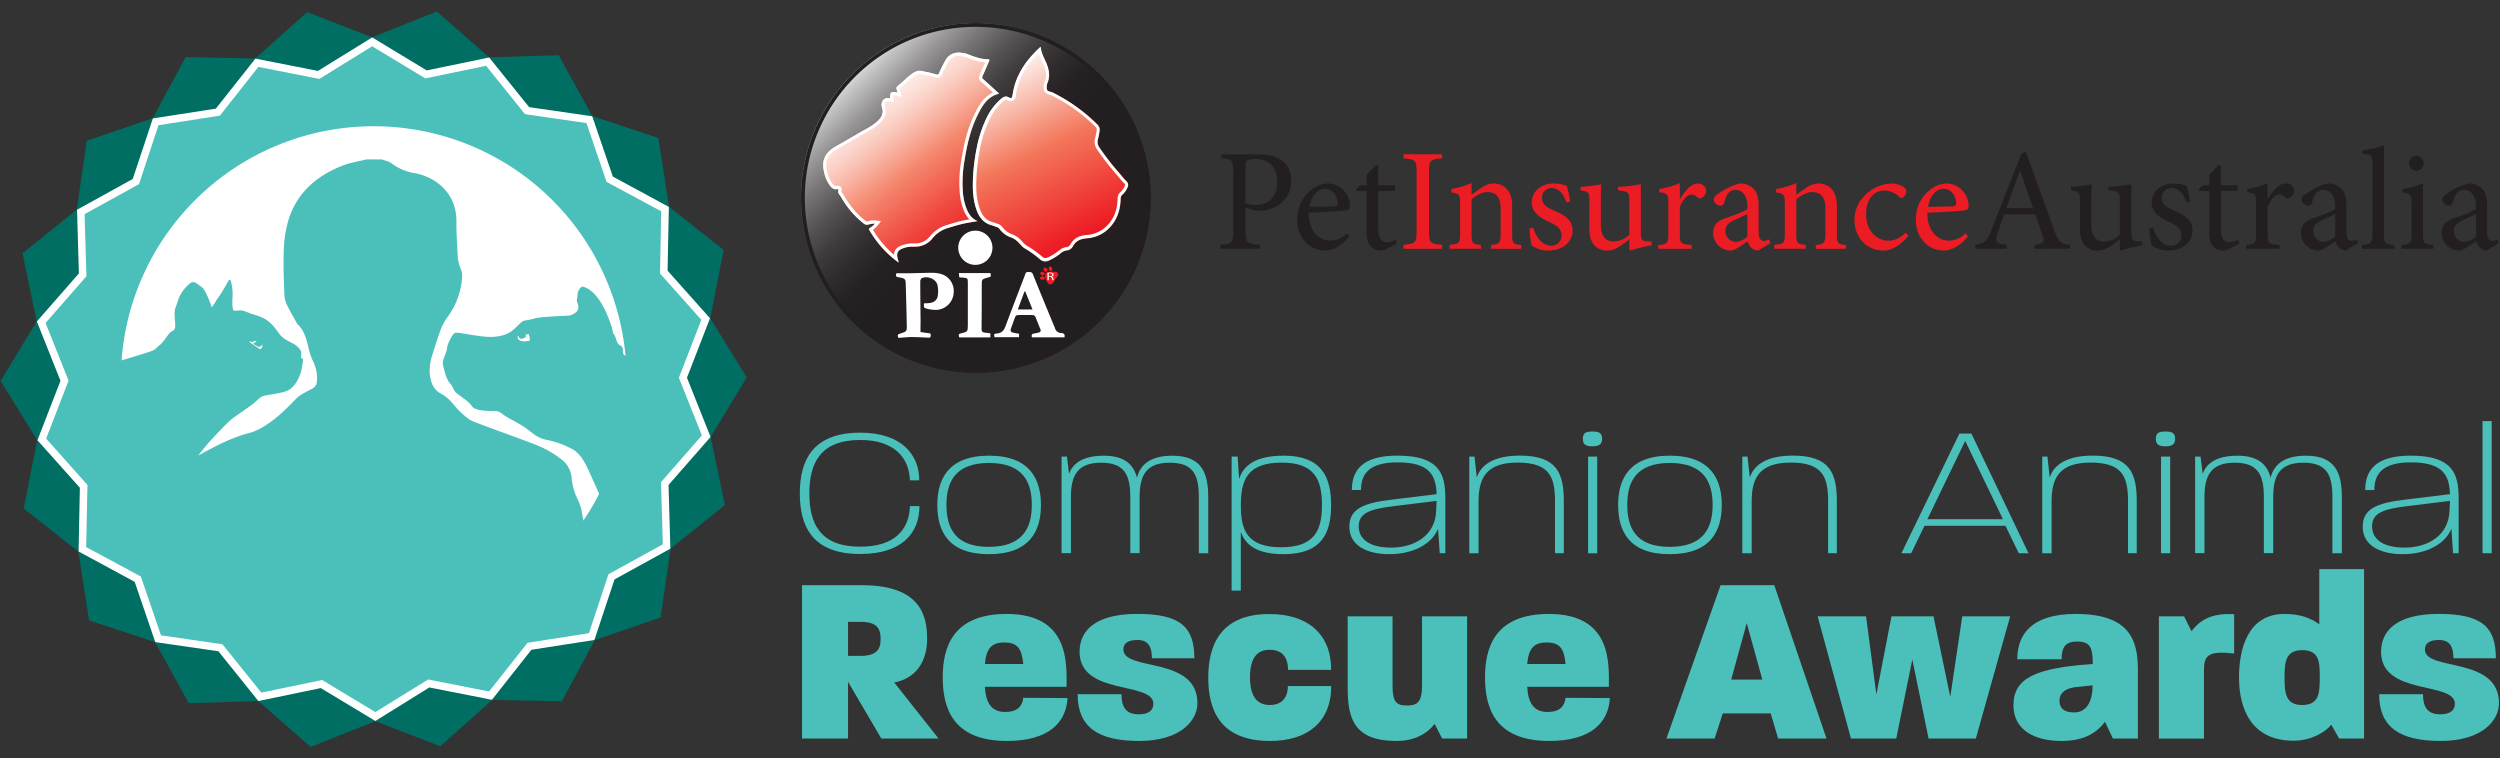 <?xml version="1.0" encoding="UTF-8"?> <svg xmlns="http://www.w3.org/2000/svg" xmlns:xlink="http://www.w3.org/1999/xlink" id="Layer_1" data-name="Layer 1" viewBox="0 0 1368 415"><rect x="0" y="0" width="1368" height="415" fill="#333333" stroke="none"/><defs><style>.cls-1{fill:#fff;}.cls-2{fill:#006e62;}.cls-3{fill:#4bc0ba;}.cls-4{fill:#231f20;}.cls-5{fill:#ec1c24;}.cls-6{fill:url(#New_Gradient_Swatch_copy);}.cls-7{fill:url(#New_Gradient_Swatch_copy-2);}.cls-8{fill:url(#linear-gradient);}.cls-9{fill:#ed1c24;}</style><linearGradient id="New_Gradient_Swatch_copy" x1="479.9" y1="40.43" x2="539.07" y2="128.95" gradientUnits="userSpaceOnUse"><stop offset="0" stop-color="#fef6f2"></stop><stop offset="0.5" stop-color="#f3775a"></stop><stop offset="1" stop-color="#ed1c24"></stop></linearGradient><linearGradient id="New_Gradient_Swatch_copy-2" x1="541.58" y1="37.49" x2="587.3" y2="131.01" xlink:href="#New_Gradient_Swatch_copy"></linearGradient><linearGradient id="linear-gradient" x1="461.92" y1="33.16" x2="538.28" y2="112.79" gradientUnits="userSpaceOnUse"><stop offset="0" stop-color="#fff"></stop><stop offset="0.02" stop-color="#fff" stop-opacity="0.97"></stop><stop offset="0.13" stop-color="#fff" stop-opacity="0.74"></stop><stop offset="0.25" stop-color="#fff" stop-opacity="0.54"></stop><stop offset="0.37" stop-color="#fff" stop-opacity="0.38"></stop><stop offset="0.49" stop-color="#fff" stop-opacity="0.24"></stop><stop offset="0.62" stop-color="#fff" stop-opacity="0.13"></stop><stop offset="0.74" stop-color="#fff" stop-opacity="0.06"></stop><stop offset="0.87" stop-color="#fff" stop-opacity="0.01"></stop><stop offset="1" stop-color="#fff" stop-opacity="0"></stop></linearGradient></defs><circle class="cls-1" cx="204.66" cy="207.5" r="146.38" transform="translate(-34.3 374.35) rotate(-80.32)"></circle><path class="cls-2" d="M408.64,206.52l-20-32.41L396,136.76l-29.88-23.6-5.86-37.63-36.16-12L305.72,30.22l-38.07,1.13L239,6.3,203.6,20.38,168.09,6.64,139.66,32l-38.07-.77L83.52,64.74,47.49,77,42,114.72,12.33,138.61l7.73,37.28L.36,208.48l20,32.4L13,278.24l29.88,23.6,5.86,37.63L84.9,351.42l18.39,33.35,38.07-1.13L170,408.7l35.37-14.08,35.52,13.74L269.35,383l38.07.76,18.05-33.53,36-12.3,5.5-37.68,29.66-23.89-7.73-37.29Zm-203.4,154A153,153,0,1,1,357.53,206.76,153,153,0,0,1,205.24,360.52Z"></path><path class="cls-3" d="M386.45,238.69l-12.74-32,12.43-32.11-22.91-25.71.7-34.43L333.61,98.12,322.49,65.53l-34.08-5-21.6-26.82-33.72,7L203.63,22.91,174.33,41l-33.79-6.66-21.35,27-34,5.3L74.35,99.35,44.19,116l1,34.42L22.55,176.31l12.74,32L22.85,240.42l22.91,25.71-.69,34.43,30.32,16.32,11.14,32.59,34.07,5,21.6,26.82,33.71-7,29.47,17.81L234.68,374l33.79,6.66,21.34-27,34-5.3,10.82-32.69L364.81,299l-1-34.42Zm-45.54-45.88c-.19-1.92.12-3-1.74-3.9s-2-4.46-3.3-6.15.52.84-1.92-6.09-7.17-17.51-14.72-19.74c-1.53-.46-3.1,2.28-3.19,4.21s-.7,3.54-.18,4.38,1.27,3.6-.47,5.17a9.38,9.38,0,0,1-3.93,2s-16.15.68-18.37,1.4a42.87,42.87,0,0,1-6.33,1.37c-1.38.21-4.55,4.17-6.8,5.72s-6.73,4.08-16.5,2.84-13.28-2.48-14.68-1.72-4.08,6.11-4.17,8.29-2.75,6.71-2.29,8.64,1.58,8,3.92,10.54,1.21,3.73,4.65,6.21,5.83,4.07,7.38,6.32,7,2.49,9.72,2.6,4.12-.64,7,1.67,7.46,4.14,11.71,7,6.84,6,12.26,7.08a51.75,51.75,0,0,1,14,5c3.2,1.78,5.82,4.35,9.56,12.7,2,4.43,3.75,8.3,5.3,11.92a135.16,135.16,0,0,1-8.63,14.64c-.32-1.86-.62-3.72-.94-5.57a29.83,29.83,0,0,0-2.39-6.62,32.31,32.31,0,0,1-3-10.73A14.33,14.33,0,0,0,307,251.18a58,58,0,0,0-12.11-7.11c-11.89-4.73-24.05-8.79-36-13.49-2.76-1.09-5.1-3.48-7.37-5.55-2-1.87-3.59-4.25-5.57-6.18a21.74,21.74,0,0,0-4.82-3.53,10.78,10.78,0,0,1-5.18-6.73c-1.6-5.27-.71-10.42.95-15.5,1.47-4.47,2.81-9,4.48-13.36a30.2,30.2,0,0,1,3.55-6.31,41,41,0,0,0,8-23c0-1.72-1-3.46-1.5-5.21a19.47,19.47,0,0,1-.89-4c-.34-6.65-.84-13.31-.78-20,.13-16.11-12-24.46-22.71-26.44a28.75,28.75,0,0,1-12.87-5.44c-1.43-1.12-3.52-1.43-5.3-2.11h-8.34c-4.34,1.1-8.85,1.75-13,3.37-14.13,5.52-25,14.71-29.63,29.62a62.86,62.86,0,0,0-2.61,16.14c-.33,8.5,0,17,.34,25.56a15.29,15.29,0,0,0,1.77,5.66c1.42,3,3.12,5.83,4.71,8.73a4.18,4.18,0,0,0,.67,1.05c3.81,3.66,5,8.48,6.11,13.39a35.3,35.3,0,0,0,2.61,7.39,20.47,20.47,0,0,1,1.89,10.71,4.68,4.68,0,0,1-2.88,4c-3,1.64-6.39,3.12-8.69,5.54-7.21,7.59-16.33,16.22-26.07,18.74-9.26,2.4-17.75,6.91-27.41,12.23,2-2.52,4.16-5.16,5.48-6.7,2.11-2.44,10.22-11.09,12.64-13.05s8.61-6,12-8.65,3.72-4.07,7.3-4.65,8.94-1.42,11.21-2.4,3.73-2.46,5.51-5.23a23.35,23.35,0,0,0,2.9-8.62c.33-2.12.81-3.42,0-3.91l-.81-.48a6.08,6.08,0,0,0,.15-3.37c-.8-2-3.14-3.65-4.35-4.29s-3.83-2-4.75-2.6a15.78,15.78,0,0,1-3.41-3.6,39.65,39.65,0,0,0-3.84-4.66,18.89,18.89,0,0,0-5.17-3.53,46.12,46.12,0,0,0-5-1.68c-2.42-.77-4.76-2.11-6.66-2.1s-2.77.43-3.62.08-.87-5.24-.73-6.86a26.13,26.13,0,0,0-.3-6.59c-.43-1.91-.45-4-1.68-3.13,0,0-3.4,5.87-4,6.85s-2.76,3.91-3.24,4.89a31.29,31.29,0,0,1-2.11,3.09s-3.12-9.42-5.4-11-3.91-3.4-5.7-2.59-6.16,5.55-7.29,9.62-2.1,4.4-1.92,8.3.63,6.18,0,7.48-1.76,1.14-2.9,2.45S89,187.72,87.18,189s-1.13,2-5.35,3.49c-2.33.78-9.42,2.94-15.32,4.71.33-4.35.85-8.72,1.6-13.1a138.38,138.38,0,0,1,274.17,10.44C341.52,194.38,341,194,340.91,192.81Zm-53.24-9.51c-.06-.31.09-.34.4-.37,0,0,.56.41.72,0s.17-.37.46,0a6.55,6.55,0,0,1,.65,2.67c.14,1.31-.6.82-2.19,1.13a5.29,5.29,0,0,1-3.71-.73,2.5,2.5,0,0,1-.76-2c.2-.23.5-.15.63.39s.5.86,1.38,1a3.84,3.84,0,0,0,2.56-1.19C288.05,183.81,287.73,183.61,287.67,183.3Zm-147,6.14c1.07.63,1.56.28,2.34-.29a1.28,1.28,0,0,0,.48-1c0-.34,0-.26,0,0a.41.41,0,0,0,0,.1c.14.92-.13,2.4-.84,2.69s-1-.35-1.77-.77-4.33-3-4.33-3,.28-.85.57-.29,1.21.14,1.21.14a4.33,4.33,0,0,1,1.72-.43c.65.07.11.5-1,1.06S139.66,188.81,140.72,189.44Z"></path><path class="cls-1" d="M205.39,394.52l-29.85-18-34.16,7.08L119.5,356.37l-34.52-5-11.29-33L43,301.78l.7-34.88-23.21-26,12.6-32.54L20.16,175.9l23-26.27-1-34.87L72.64,97.93l11-33.12,34.47-5.37,21.64-27.37,34.22,6.74,29.69-18.33,29.85,18.05,34.16-7.07,21.88,27.17,34.52,5,11.28,33L366,113.22l-.7,34.88,23.21,26.05-12.6,32.53,12.91,32.42-23,26.26,1,34.87-30.56,16.84-11,33.12-34.47,5.36-21.62,27.38-34.24-6.75Zm-29.1-22.43,29.08,17.58,28.91-17.86,33.35,6.57,21.06-26.66,33.58-5.23,10.67-32.26,29.76-16.4-1-34,22.37-25.58L371.49,206.7,383.76,175l-22.61-25.37.68-34-29.91-16.1-11-32.17-33.63-4.9L266,36l-33.27,6.89L203.64,25.33,174.73,43.19l-33.35-6.58L120.31,63.28,86.73,68.51,76.06,100.77l-29.77,16.4,1,34L24.94,176.72l12.57,31.57L25.24,240l22.61,25.37-.69,34,29.92,16.1,11,32.17,33.63,4.91L143,379Z"></path><path class="cls-3" d="M470.73,303.14c-26.25,0-33.07-15.14-33.07-33.14s6.93-33.24,33.07-33.24c22.85,0,32.28,12.27,32.28,26.08H497.9c-.34-11.86-8.07-22.09-27.17-22.09-22.05,0-27.84,12.89-27.84,29.25s5.68,29.15,27.84,29.15c19.21,0,26.83-9.72,27.17-22.19h5.22C503.12,291.48,493.8,303.14,470.73,303.14Z"></path><path class="cls-3" d="M541.08,303.24c-22.73,0-28.18-13.19-28.18-27,0-13.6,5.68-26.9,28.3-26.9s28.41,13.3,28.41,26.9C569.61,290.25,563.81,303.24,541.08,303.24Zm.12-49.91c-18.87,0-23.3,10.84-23.3,22.91,0,12.28,4.43,23,23.18,23s23.53-10.54,23.53-23C564.61,264.17,560.06,253.33,541.2,253.33Z"></path><path class="cls-3" d="M656,302.73V272c0-11.86-2.85-18.81-15.92-18.81-12.84,0-16.48,6.85-16.48,18.81v30.69h-5.11V272c0-11.86-3-18.81-15.91-18.81S586,260.08,586,272v30.69h-5.11V249.85h2.95l1.14,9.51c2-5.93,7.84-10,19-10s16.25,4.6,18.18,12.07c1.71-7.16,7.39-12.07,19.33-12.07,16.14,0,19.66,9.41,19.66,22.81v30.58Z"></path><path class="cls-3" d="M673.94,323.19V249.85h3.3l.79,12.27c2.39-7.46,9.09-12.78,24.44-12.78,20.91,0,25.91,11.86,25.91,27.1,0,15-4.89,26.8-26,26.8-14.66,0-20.91-5.11-23.41-12.17v32.12Zm27.16-23.73c18.3,0,22.28-9.41,22.28-23,0-14-4-23.32-22-23.32-18.64,0-22.39,9.21-22.39,23.32C678.94,289.74,682.12,299.46,701.1,299.46Z"></path><path class="cls-3" d="M787.82,302.73l-.91-13.4c-3.64,8.8-14.21,13.91-26.71,13.91-12.05,0-21.83-4.6-21.83-15,0-9.52,7.17-13,23.31-14.84l24.43-3C785.77,260,782.25,253,764.74,253c-15.57,0-20,6.34-20,15.14h-5c0-10.64,5.57-18.82,24.89-18.82,22.62,0,26.26,9.51,26.26,23.22v30.17ZM762.36,277c-14,1.63-18.87,4.39-18.87,11,0,7.88,7.28,11.66,17.73,11.66,12.84,0,24.32-6.65,24.66-20.45l.23-5.12Z"></path><path class="cls-3" d="M850.89,302.73V274.19c0-13.29-3.07-21.07-20.45-21.07-16.71,0-21.37,8-21.37,21.07v28.54H804V249.85h2.84l1.26,11.46c2.27-7.16,9.66-12,23.52-12,20.57,0,24.1,9.82,24.1,25.16v28.23Z"></path><path class="cls-3" d="M871.35,244.23c-3.41,0-5.23-.93-5.23-4.1,0-3.37,1.82-4,5.23-4s5.34.62,5.34,4C876.69,243.3,874.64,244.23,871.35,244.23ZM869,302.73V249.85h5v52.88Z"></path><path class="cls-3" d="M913.63,303.24c-22.73,0-28.19-13.19-28.19-27,0-13.6,5.68-26.9,28.3-26.9s28.41,13.3,28.41,26.9C942.15,290.25,936.36,303.24,913.63,303.24Zm.11-49.91c-18.87,0-23.3,10.84-23.3,22.91,0,12.28,4.43,23,23.19,23s23.52-10.54,23.52-23C937.15,264.17,932.61,253.33,913.74,253.33Z"></path><path class="cls-3" d="M1000.34,302.73V274.19c0-13.29-3.07-21.07-20.45-21.07-16.71,0-21.37,8-21.37,21.07v28.54H953.4V249.85h2.84l1.26,11.46c2.27-7.16,9.66-12,23.52-12,20.57,0,24.1,9.82,24.1,25.16v28.23Z"></path><path class="cls-3" d="M1104.67,302.73l-7.27-15h-44.33l-7.27,15h-5.34l31.71-65.46h6.59L1110,302.73Zm-29.32-61.47-20.68,42.85H1096Z"></path><path class="cls-3" d="M1164.45,302.73V274.19c0-13.29-3.06-21.07-20.45-21.07-16.71,0-21.37,8-21.37,21.07v28.54h-5.11V249.85h2.84l1.24,11.46c2.28-7.16,9.67-12,23.53-12,20.58,0,24.1,9.82,24.1,25.16v28.23Z"></path><path class="cls-3" d="M1184.91,244.23c-3.41,0-5.23-.93-5.23-4.1,0-3.37,1.82-4,5.23-4s5.34.62,5.34,4C1190.25,243.3,1188.2,244.23,1184.91,244.23Zm-2.39,58.5V249.85h5v52.88Z"></path><path class="cls-3" d="M1276.29,302.73V272c0-11.86-2.84-18.81-15.91-18.81-12.85,0-16.48,6.85-16.48,18.81v30.69h-5.12V272c0-11.86-3-18.81-15.91-18.81s-16.59,6.85-16.59,18.81v30.69h-5.12V249.85h3l1.13,9.51c2-5.93,7.85-10,19-10s16.26,4.6,18.19,12.07c1.7-7.16,7.38-12.07,19.32-12.07,16.14,0,19.66,9.41,19.66,22.81v30.58Z"></path><path class="cls-3" d="M1342.32,302.73l-.91-13.4c-3.64,8.8-14.21,13.91-26.71,13.91-12,0-21.82-4.6-21.82-15,0-9.52,7.16-13,23.3-14.84l24.43-3c-.34-10.43-3.86-17.39-21.37-17.39-15.57,0-20,6.34-20,15.14h-5c0-10.64,5.57-18.82,24.89-18.82,22.62,0,26.25,9.51,26.25,23.22v30.17ZM1316.86,277c-14,1.63-18.87,4.39-18.87,11,0,7.88,7.27,11.66,17.73,11.66,12.84,0,24.32-6.65,24.66-20.45l.23-5.12Z"></path><path class="cls-3" d="M1358.45,302.73V230.42h5v72.31Z"></path><path class="cls-3" d="M482.27,404.14l-18.22-31.07v31.07H438.87V320.22h32.78c32.79,0,35.67,17.44,35.67,29.5,0,11.28-5.38,21.38-18,23.74l24.26,30.68Zm-11.54-63.86h-6.68V358.9h6.68c9,0,11.15-3.54,11.15-9.18C481.88,343.56,479.65,340.28,470.73,340.28Z"></path><path class="cls-3" d="M551,405.45c-30,0-35.14-18.48-35.14-34.88s5.5-34.62,35-34.62c34.62,0,32.78,27.41,32.78,39.87H538.93c.52,9.31,3.93,13.77,11.14,13.77,6.69,0,9.44-3.28,9.84-7.74l24.26.13C583.38,395.36,573.94,405.45,551,405.45Zm-1.44-53.89c-6.56,0-9.84,2.75-10.62,11.8h21C559.12,354.71,556.63,351.56,549.55,351.56Z"></path><path class="cls-3" d="M623.38,405.45c-22.43,0-33.7-7.47-33.7-25.57h24c0,7.09,2.5,11,9.44,11,5.12,0,8-2,8-5.77,0-12.46-40.38-4.19-40.38-28.45,0-11,7.86-20.73,31.6-20.73,23.47,0,31.21,7.09,31.21,24.26H630.33c0-6.55-2.23-10-7.87-10s-7.74,2.1-7.74,5.25c0,12.06,40.52,3.4,40.52,29.37C655.24,394.18,646.06,405.45,623.38,405.45Z"></path><path class="cls-3" d="M695,405.45c-28.33,0-33.84-18.22-33.84-34.61S666.78,336,694.58,336c20.72,0,33.83,10.63,33.83,30.56h-23.6c0-9.05-5.38-11-10-11C688,355.5,684,360,684,370.57s3.93,15.22,10.88,15.22c4.72,0,9.84-2.36,9.84-10.36h23.73C728.41,395.36,715.17,405.45,695,405.45Z"></path><path class="cls-3" d="M789.13,404.14l-4.07-8c-4.32,5.51-11.27,9.31-20.85,9.31-23.73,0-26.75-12.71-26.75-29.24V337.27H762v37.89c0,8.92,2,10.89,7.87,10.89s8.26-2,8.26-10.89V337.27h24.66v66.87Z"></path><path class="cls-3" d="M847.75,405.45c-30,0-35.15-18.48-35.15-34.88s5.51-34.62,35-34.62c34.61,0,32.78,27.41,32.78,39.87H835.68c.53,9.31,3.94,13.77,11.15,13.77,6.69,0,9.44-3.28,9.83-7.74l24.26.13C880.14,395.36,870.69,405.45,847.75,405.45Zm-1.45-53.89c-6.55,0-9.83,2.75-10.62,11.8h21C855.88,354.71,853.39,351.56,846.3,351.56Z"></path><path class="cls-3" d="M973,404.14l-4.07-13.76H942.69l-4.46,13.76H911.87l29.64-83.92h29.37l28.59,83.92Zm-17.18-63.2-8.52,30.95h17.05Z"></path><path class="cls-3" d="M1081.17,404.14h-25.84l-8.91-43.27-8.79,43.27h-24.78l-18.23-66.87h26.49l5.64,42.75,8.26-42.75h23l9.18,44.06,6.55-44.06h26.23Z"></path><path class="cls-3" d="M1156.18,404.14l-4.33-9.18c-5.37,7.09-12.85,10.49-23.86,10.49-14.56,0-26.23-5.89-26.23-19.53,0-14.95,12.2-20.46,43.41-22.56,0-9.31-1.58-12.32-8.66-12.32-6.56,0-8.39,3.41-8.39,9.7h-24.26c0-12.59,6.69-24.79,32-24.79,29.37,0,34,14.17,34,30.56v37.63Zm-21.11-28.06c-6.17.92-8.13,4.2-8.13,7.21,0,4.2,2.36,6.56,8.13,6.56s10-4.72,10-14.82Z"></path><path class="cls-3" d="M1206,367.17v37h-24.65V337.27h13.77l4.06,8.13c4.2-5.51,10.23-10.1,23.35-9.31v21.5C1208,356,1206,358.64,1206,367.17Z"></path><path class="cls-3" d="M1280,404.14l-4.33-7.6c-2.88,3.8-10.75,8.78-20.58,8.78-23.61,0-29.9-18.09-29.9-34.62,0-15.73,4.85-34.75,24.91-34.75,8.53,0,14.3,2.24,19,5.64V311.44h24.52v92.7Zm-20.19-48.38c-9.18,0-9.71,6.55-9.71,14.94s.53,15.09,9.58,15.09c9.31,0,9.7-6.43,9.7-15.09C1269.35,362.58,1269.35,355.76,1259.78,355.76Z"></path><path class="cls-3" d="M1335.57,405.45c-22.42,0-33.7-7.47-33.7-25.57h24c0,7.09,2.49,11,9.44,11,5.11,0,8-2,8-5.77,0-12.46-40.39-4.19-40.39-28.45,0-11,7.87-20.73,31.6-20.73,23.48,0,31.21,7.09,31.21,24.26h-23.21c0-6.55-2.23-10-7.86-10s-7.74,2.1-7.74,5.25c0,12.06,40.52,3.4,40.52,29.37C1367.44,394.18,1358.26,405.45,1335.57,405.45Z"></path><path class="cls-4" d="M688,84.42c5.65,0,10.19,1,13.37,3.34s5.17,6,5.17,11.22c0,10.26-7.8,15.28-15.51,16.31a26.76,26.76,0,0,1-3.59,0l-5.89-1.51v12.49c0,6.77.72,7.16,7.88,7.64v2.23H667.83v-2.23c6.37-.48,7-1.11,7-7.72V94.36c0-7-.63-7.32-6.52-7.71V84.42Zm-6.45,26.73a17.21,17.21,0,0,0,5.81,1c5.18,0,11.54-2.79,11.54-12.89,0-8.6-5.49-12.26-12-12.26-2.23,0-3.9.4-4.46,1s-.88,1.51-.88,3.74Z"></path><path class="cls-4" d="M738.33,129.38c-5,6.28-10.5,7.71-13,7.71-9.79,0-15.52-8-15.52-16.94a20.46,20.46,0,0,1,5.26-13.93c3.26-3.66,7.56-5.81,11.69-5.81,6.61,0,11.94,5.89,11.94,12.1,0,1.59-.4,2.22-1.83,2.54s-11.3,1-20.77,1.36c.08,10.82,6.28,15.27,11.86,15.27a13,13,0,0,0,9.07-4Zm-21.8-16.24c4.45,0,8.83-.08,13.45-.24,1.43,0,1.91-.47,1.91-1.59.07-4.13-2.63-8-7-8C721.22,103.36,717.72,106.7,716.53,113.14Z"></path><path class="cls-4" d="M759,136.06a8,8,0,0,1-3.34,1c-5,0-7.8-3.18-7.8-9.47V104.47h-5.49l-.32-.8,2.15-2.3h3.66V95.56l5.17-5.25,1.12.15v10.91h9a2.26,2.26,0,0,1-.48,3.1h-8.51v20.45c0,6.44,2.62,7.64,4.61,7.64a11.44,11.44,0,0,0,4.93-1.35l.72,2.06Z"></path><path class="cls-5" d="M768,136.14v-2.23c6.53-.48,7.16-.95,7.16-7.72V94.36c0-6.76-.63-7.24-7.16-7.71V84.42H789.1v2.23c-6.53.47-7.16.95-7.16,7.71v31.83c0,6.85.63,7.24,7.16,7.72v2.23Z"></path><path class="cls-5" d="M815.91,136.14v-2.07c4.7-.48,5.26-1.11,5.26-6.6V114.18c0-5.49-1.91-9.07-7.24-9.07-3.19,0-6.29,2-8.68,4v18.7c0,5.41.48,5.73,5.17,6.21v2.07H793.16v-2.07c5.41-.56,5.81-1,5.81-6.21V111.39c0-5.09-.48-5.33-4.78-6.12v-1.84a47.59,47.59,0,0,0,11.06-3.26v6.37c1.59-1.2,3.34-2.39,5.33-3.74a12.24,12.24,0,0,1,6.61-2.39c6.28,0,10.26,4.38,10.26,12.1v15.35c0,5.41.4,5.73,5,6.21v2.07Z"></path><path class="cls-5" d="M857.14,110.76c-1.52-4.7-4.3-7.88-8.2-7.88a5.19,5.19,0,0,0-5.17,5.49c0,3.58,3.18,5.41,6.76,6.92,6,2.47,10,5.33,10,10.82,0,7.24-6.76,11-13.12,11a16.05,16.05,0,0,1-9.16-2.7c-.55-1.12-1.27-6.53-1.27-9.39l2.07-.4c1.43,5.25,5,9.87,9.79,9.87a5.55,5.55,0,0,0,5.65-5.57c0-3.5-2.31-5.41-6.29-7.24-4.77-2.23-10-4.86-10-11,0-5.57,4.78-10.27,12.1-10.27a18.64,18.64,0,0,1,7.08,1.35,59.55,59.55,0,0,1,1.75,8.52Z"></path><path class="cls-5" d="M903.76,134.23a90.11,90.11,0,0,0-11.69,2.86l-.48-.47V131c-1.83,1.35-3.66,2.78-5.89,4.14a11.38,11.38,0,0,1-6.13,2c-5.33,0-9.86-3.26-9.86-11.85v-15.6c0-4.37-.32-4.69-4.86-5.57v-1.83a96.16,96.16,0,0,0,11.38-1.43c-.24,2.47-.24,6.21-.24,11.62v10.66c0,7.08,3.43,9,7,9a12.36,12.36,0,0,0,8.59-3.82V109.72c0-4.53-.48-4.85-6.21-5.65v-1.83a85.65,85.65,0,0,0,12.5-1.43v26.58c0,4,.63,4.53,3.66,4.69l2.22.16Z"></path><path class="cls-5" d="M919.36,108.85c2.39-4,5.81-8.44,9.63-8.44,2.7,0,4.62,2.07,4.62,4a4.48,4.48,0,0,1-2.55,3.9,1.84,1.84,0,0,1-2.15-.16,4.28,4.28,0,0,0-3.34-1.67c-2.07,0-4.62,2.39-6.37,6.84v14.56c0,5.25.4,5.73,6.53,6.21v2.07h-18.3v-2.07c4.93-.48,5.49-1,5.49-6.21V111.39c0-5.25-.4-5.57-4.94-6.2v-1.76a44.75,44.75,0,0,0,11.22-3.26v8.68Z"></path><path class="cls-5" d="M962,137.09a6.48,6.48,0,0,1-3.74-1.51,8.33,8.33,0,0,1-1.91-3.58c-3.18,2.15-7,5.09-9.39,5.09a9.6,9.6,0,0,1-9.55-9.7c0-3.9,2.07-6.37,6.45-7.88,4.77-1.59,10.58-3.74,12.33-5.17V112.9c0-5.72-2.7-9-6.68-9a4.49,4.49,0,0,0-3.58,1.59c-1,1-1.75,2.79-2.39,5.26a2.22,2.22,0,0,1-2.31,1.83,3.9,3.9,0,0,1-3.5-3.43c0-1.19,1-2.06,2.55-3.18,2.23-1.59,7.4-4.69,11.94-5.57a10.39,10.39,0,0,1,6.52,2.15c2.78,2.31,3.58,5.57,3.58,9.71v14.8c0,3.58,1.43,4.77,2.79,4.77A6.13,6.13,0,0,0,968,131l.79,2.07Zm-5.81-20c-1.67.88-5.49,2.55-7.16,3.34-3.1,1.44-4.85,3-4.85,5.81a5.83,5.83,0,0,0,5.65,6.13,11.4,11.4,0,0,0,6.36-2.86Z"></path><path class="cls-5" d="M993.6,136.14v-2.07c4.7-.48,5.25-1.11,5.25-6.6V114.18c0-5.49-1.91-9.07-7.24-9.07-3.18,0-6.28,2-8.67,4v18.7c0,5.41.48,5.73,5.17,6.21v2.07H970.84v-2.07c5.42-.56,5.81-1,5.81-6.21V111.39c0-5.09-.47-5.33-4.77-6.12v-1.84a47.59,47.59,0,0,0,11.06-3.26v6.37c1.59-1.2,3.34-2.39,5.33-3.74a12.24,12.24,0,0,1,6.61-2.39c6.28,0,10.26,4.38,10.26,12.1v15.35c0,5.41.4,5.73,5,6.21v2.07Z"></path><path class="cls-5" d="M1044.21,129c-3.5,4.61-8.83,8.11-13.52,8.11-10,0-15.92-8.11-15.92-16.63,0-6.12,2.63-11.45,8-15.59a21,21,0,0,1,12-4.46,11.94,11.94,0,0,1,7.09,2.07,2.94,2.94,0,0,1,1.27,2.47c0,1.67-1.75,3.42-2.63,3.42-.39,0-.79-.24-1.51-.88a11.58,11.58,0,0,0-8-3.26c-5.25,0-9.86,4.38-9.86,12.73,0,11.06,7.56,14.72,12,14.72,3.42,0,6-1,9.71-4.37Z"></path><path class="cls-5" d="M1076.84,129.38c-5,6.28-10.51,7.71-13,7.71-9.79,0-15.52-8-15.52-16.94a20.5,20.5,0,0,1,5.25-13.93c3.26-3.66,7.56-5.81,11.7-5.81,6.6,0,11.94,5.89,11.94,12.1,0,1.59-.4,2.22-1.84,2.54s-11.29,1-20.76,1.36c.08,10.82,6.28,15.27,11.85,15.27a13,13,0,0,0,9.07-4ZM1055,113.14c4.46,0,8.84-.08,13.45-.24,1.43,0,1.91-.47,1.91-1.59.08-4.13-2.63-8-7-8C1059.73,103.36,1056.23,106.7,1055,113.14Z"></path><path class="cls-4" d="M1113.28,136.14v-2.23c5-.64,5.73-1.27,4.7-4.37s-2.63-7.41-4.38-12.26h-16.95c-1.27,3.58-2.47,6.92-3.5,10.26-1.75,5-1,5.81,4.93,6.37v2.23h-17.27v-2.23c5-.72,6.13-1.19,8.92-8.19l16.47-41.78,2.46-.72c4.94,13.69,10.27,28.81,15.36,42.65,2.55,6.85,3.58,7.56,8.76,8v2.23Zm-7.8-42.57h-.16c-2.54,6.84-5.09,13.76-7.48,20.29h14.65Z"></path><path class="cls-4" d="M1172.17,134.23a90.24,90.24,0,0,0-11.7,2.86l-.48-.47V131c-1.83,1.35-3.66,2.78-5.89,4.14a11.32,11.32,0,0,1-6.12,2c-5.33,0-9.87-3.26-9.87-11.85v-15.6c0-4.37-.32-4.69-4.85-5.57v-1.83a96.43,96.43,0,0,0,11.38-1.43c-.24,2.47-.24,6.21-.24,11.62v10.66c0,7.08,3.42,9,7,9a12.34,12.34,0,0,0,8.59-3.82V109.72c0-4.53-.47-4.85-6.2-5.65v-1.83a85.68,85.68,0,0,0,12.49-1.43v26.58c0,4,.64,4.53,3.66,4.69l2.23.16Z"></path><path class="cls-4" d="M1196.36,110.76c-1.51-4.7-4.3-7.88-8.2-7.88a5.19,5.19,0,0,0-5.17,5.49c0,3.58,3.18,5.41,6.76,6.92,6,2.47,10,5.33,10,10.82,0,7.24-6.76,11-13.13,11-4.06,0-7.72-1.51-9.15-2.7-.56-1.12-1.27-6.53-1.27-9.39l2.07-.4c1.43,5.25,5,9.87,9.78,9.87a5.55,5.55,0,0,0,5.65-5.57c0-3.5-2.3-5.41-6.28-7.24-4.78-2.23-10-4.86-10-11,0-5.57,4.77-10.27,12.1-10.27a18.69,18.69,0,0,1,7.08,1.35,61,61,0,0,1,1.75,8.52Z"></path><path class="cls-4" d="M1220.07,136.06a8,8,0,0,1-3.34,1c-5,0-7.8-3.18-7.8-9.47V104.47h-5.49l-.32-.8,2.15-2.3h3.66V95.56l5.17-5.25,1.12.15v10.91h9a2.25,2.25,0,0,1-.48,3.1h-8.51v20.45c0,6.44,2.62,7.64,4.61,7.64a11.53,11.53,0,0,0,4.94-1.35l.71,2.06Z"></path><path class="cls-4" d="M1241,108.85c2.39-4,5.81-8.44,9.63-8.44a4.11,4.11,0,0,1,2.06,7.88,1.83,1.83,0,0,1-2.14-.16,4.3,4.3,0,0,0-3.35-1.67c-2.06,0-4.61,2.39-6.36,6.84v14.56c0,5.25.4,5.73,6.52,6.21v2.07h-18.3v-2.07c4.94-.48,5.49-1,5.49-6.21V111.39c0-5.25-.4-5.57-4.93-6.2v-1.76a44.75,44.75,0,0,0,11.22-3.26v8.68Z"></path><path class="cls-4" d="M1283.65,137.09a6.43,6.43,0,0,1-3.74-1.51A8.22,8.22,0,0,1,1278,132c-3.19,2.15-7,5.09-9.39,5.09a9.6,9.6,0,0,1-9.55-9.7c0-3.9,2.07-6.37,6.45-7.88,4.77-1.59,10.58-3.74,12.33-5.17V112.9c0-5.72-2.71-9-6.68-9a4.52,4.52,0,0,0-3.59,1.59c-1,1-1.75,2.79-2.38,5.26a2.22,2.22,0,0,1-2.31,1.83,3.9,3.9,0,0,1-3.5-3.43c0-1.19,1-2.06,2.55-3.18,2.22-1.59,7.39-4.69,11.93-5.57a10.42,10.42,0,0,1,6.53,2.15c2.78,2.31,3.58,5.57,3.58,9.71v14.8c0,3.58,1.43,4.77,2.78,4.77a6.17,6.17,0,0,0,2.87-.87l.79,2.07Zm-5.81-20c-1.67.88-5.49,2.55-7.16,3.34-3.11,1.44-4.86,3-4.86,5.81a5.83,5.83,0,0,0,5.65,6.13,11.4,11.4,0,0,0,6.37-2.86Z"></path><path class="cls-4" d="M1292.48,136.14v-2.07c5-.48,5.73-1,5.73-6.21V90.23c0-5.42-.48-5.65-5.49-6V82.27a61.09,61.09,0,0,0,11.78-2.79v48.38c0,5.25.63,5.73,5.72,6.21v2.07Z"></path><path class="cls-4" d="M1314,136.14v-2.07c5-.48,5.57-1,5.57-6.37V111.31c0-4.93-.24-5.25-5-6v-1.91a50.45,50.45,0,0,0,11.3-3.11V127.7c0,5.41.56,5.89,5.65,6.37v2.07Zm4.21-46.71a4.09,4.09,0,0,1,4.06-4.14,4,4,0,0,1,4,4.14,4.08,4.08,0,0,1-4.06,4.06A4.17,4.17,0,0,1,1318.18,89.43Z"></path><path class="cls-4" d="M1360.67,137.09a6.48,6.48,0,0,1-3.74-1.51A8.33,8.33,0,0,1,1355,132c-3.18,2.15-7,5.09-9.39,5.09a9.59,9.59,0,0,1-9.54-9.7c0-3.9,2.06-6.37,6.44-7.88,4.77-1.59,10.58-3.74,12.33-5.17V112.9c0-5.72-2.7-9-6.68-9a4.49,4.49,0,0,0-3.58,1.59c-1,1-1.75,2.79-2.39,5.26a2.22,2.22,0,0,1-2.31,1.83,3.9,3.9,0,0,1-3.5-3.43c0-1.19,1-2.06,2.55-3.18,2.23-1.59,7.4-4.69,11.93-5.57a10.4,10.4,0,0,1,6.53,2.15c2.78,2.31,3.58,5.57,3.58,9.71v14.8c0,3.58,1.43,4.77,2.78,4.77a6.13,6.13,0,0,0,2.87-.87l.8,2.07Zm-5.81-20c-1.67.88-5.49,2.55-7.16,3.34-3.1,1.44-4.85,3-4.85,5.81a5.83,5.83,0,0,0,5.65,6.13,11.37,11.37,0,0,0,6.36-2.86Z"></path><circle class="cls-4" cx="533.96" cy="108.29" r="95.67"></circle><path class="cls-6" d="M534.73,63.46c2.6-5.31,5.41-10.57,12-12.19-2.9-2.64-5.74-5.25-8.63-7.81a1.34,1.34,0,0,1-.42-1.85c1.23-2.67,2.34-5.4,3.55-8.09.35-.78.17-1.06-.64-1.05-4.15.06-7.88-1.55-11.66-3-1.75-.26-3.45-.82-5.27-.64A7.74,7.74,0,0,0,517.39,33a62.67,62.67,0,0,0-3.51,7c-.37.86-.78,1-1.65.73-2.58-.81-5.24-1.3-7.88-1.86s-4.46.9-6.3,2.27c-2.39,1.77-4.33,4.09-6.77,5.83a1.68,1.68,0,0,0-.62,1.94c.16.59.34,1.17.53,1.84-3.43-1-4.31-.26-4,3C484,53.1,482,55,482.52,58.32a.59.59,0,0,0,0,.14c1.47,3.89-.55,6.4-3.34,8.71s-5.75,3.64-8.68,5.37q-6.39,3.78-12.86,7.42c-6.54,3.7-8.39,8.12-6.4,15.39a19.93,19.93,0,0,0,2.59,5.76c1.08,1.47,2.24,2.77,4.35,2.37.31-.06.84-.12.65.41-.62,1.7.68,2.67,1.39,3.85a49.48,49.48,0,0,0,12.43,14.55,2.66,2.66,0,0,0,2.35.6,10.52,10.52,0,0,1,3.78-.53,4.46,4.46,0,0,1-.59.69,18.12,18.12,0,0,1-1.78,1.45c-.36.2-1.22.47-.7,1.36a57,57,0,0,0,14.77,16.88c.38.28.66.72,1.3.79-.24-.92-.5-1.79-.69-2.68-.5-2.36.27-3.81,2.46-4.74a14.6,14.6,0,0,1,6.37-1.14,12,12,0,0,0,10.5-4.75,17,17,0,0,1,8.38-5.47q3.18-1,6.4-1.86c3.2-.84,6.48-1.28,9.8-1.88-3.68-1.47-5.32-4.56-6.53-8a32.34,32.34,0,0,1-1.57-7.8,69.7,69.7,0,0,1,.9-17.49C529.16,79.4,531,71.13,534.73,63.46Z"></path><path class="cls-7" d="M616.51,99.18c-1.37-1.35-2.58-2.88-3.82-4.36a147.54,147.54,0,0,1-11-14.09,5.44,5.44,0,0,1-.81-4.55c.36-1.4.62-2.83.86-4.26a4,4,0,0,0-1.12-3.73,93.39,93.39,0,0,0-24.55-17.57c-1.11-.53-2.8-.43-3.2-1.8a6.45,6.45,0,0,1,.51-3.84c1.39-3.88.53-7.49-1.06-11.09-1.15-2.61-2.62-5.14-2.76-8.08-.45-.1-.58.23-.77.41-7.58,7.07-13.23,15.25-14.65,25.81-.18,1.29-.72,2.08-2,1.32-2-1.21-3.34-.06-4.72,1.12a31.91,31.91,0,0,0-8,11.1,65.76,65.76,0,0,0-4.95,15.54,111.61,111.61,0,0,0-2,15.81c-.26,6-.13,11.89,1.83,17.63,1.47,4.29,3.93,7.58,8.59,8.75.83.21,1.62.62,2.46.85a3.2,3.2,0,0,1,1.72,1.21,12.72,12.72,0,0,0,6,4.45,10.65,10.65,0,0,1,4.1,2.64c1.2,1.19,2.22,2.65,3.68,3.48a55.41,55.41,0,0,1,8.35,6,4.28,4.28,0,0,0,4.51.75,29.44,29.44,0,0,0,6.5-3.92,6.59,6.59,0,0,1,3.24-1.71,4.41,4.41,0,0,0,3.68-2.28c1.63-3.09,4.28-4.09,7.56-4.39a18.91,18.91,0,0,0,10.09-3.67c5.81-4.51,8.27-10.65,8.48-17.81a3.05,3.05,0,0,1,1.07-2.51,10.43,10.43,0,0,0,2.64-3.77A2.71,2.71,0,0,0,616.51,99.18Z"></path><path class="cls-1" d="M524.37,30.58a14.55,14.55,0,0,1,2.68.36c.47.09,1,.19,1.44.27l1,.39A34,34,0,0,0,539,34.17l-1,2.35c-.62,1.44-1.26,2.93-1.92,4.36a3,3,0,0,0,.84,3.88c2.12,1.87,4.25,3.82,6.31,5.7l.15.13c-5.61,2.62-8.24,8-10.23,12.11-4.08,8.36-5.87,17.23-7.07,24.8a69.32,69.32,0,0,0-.92,17.92,33.41,33.41,0,0,0,1.67,8.22,17.17,17.17,0,0,0,3.61,6.38c-1.89.33-3.8.69-5.68,1.18-2.14.56-4.32,1.19-6.49,1.88a18.9,18.9,0,0,0-9.22,6,10.12,10.12,0,0,1-8.43,4.11H500c-.25,0-.5,0-.74,0a16.33,16.33,0,0,0-6.4,1.29c-2.4,1-3.63,2.69-3.66,4.95a55.32,55.32,0,0,1-11.52-13.69,8.2,8.2,0,0,0,1-.85c.19-.17.37-.34.54-.47a3.32,3.32,0,0,0,.67-.7c.06-.07.12-.16.21-.26l2-2.44-3.15-.41a6.54,6.54,0,0,0-.89-.06,10.32,10.32,0,0,0-2.68.42l-.78.19-.27,0c-.1,0-.26,0-.67-.32-4.47-3.37-8.28-7.83-12-14-.22-.35-.46-.67-.67-1-.67-.9-.71-1.06-.58-1.41a2,2,0,0,0-2-2.78,3.93,3.93,0,0,0-.65.06,2.18,2.18,0,0,1-.42,0c-.69,0-1.24-.43-2.18-1.7a17.8,17.8,0,0,1-2.34-5.22c-1.77-6.48-.26-10.11,5.58-13.41,4.65-2.63,8.87-5.06,12.89-7.43.78-.46,1.59-.92,2.38-1.35a41.2,41.2,0,0,0,6.53-4.19c1.78-1.47,5.92-4.9,3.92-10.51a2.64,2.64,0,0,1,.39-2.1,1.68,1.68,0,0,1,1.35-.51,4.45,4.45,0,0,1,.85.1l2.34.51-.23-2.38a6.37,6.37,0,0,1,0-1.54h0a7,7,0,0,1,1.77.34l3,.87-.87-3-.18-.62c-.13-.42-.24-.82-.35-1.21a.64.64,0,0,0,0-.07A38.14,38.14,0,0,0,496,45.21a35.85,35.85,0,0,1,3.09-2.68l.17-.13c1.38-1,2.57-1.92,4-1.92a4.09,4.09,0,0,1,.76.08l1.46.31a62.23,62.23,0,0,1,6.26,1.52,3.84,3.84,0,0,0,1.18.2,2.74,2.74,0,0,0,2.6-1.92,62.45,62.45,0,0,1,3.4-6.8,6,6,0,0,1,4.94-3.27l.54,0h0m0-1.75a5.63,5.63,0,0,0-.71,0A7.74,7.74,0,0,0,517.39,33a62.67,62.67,0,0,0-3.51,7c-.26.6-.54.86-1,.86a2.38,2.38,0,0,1-.66-.13c-2.58-.81-5.24-1.3-7.88-1.86a4.91,4.91,0,0,0-1.12-.12c-2,0-3.61,1.22-5.18,2.39-2.39,1.77-4.33,4.09-6.77,5.83a1.68,1.68,0,0,0-.62,1.94c.16.59.34,1.17.53,1.84a8.92,8.92,0,0,0-2.25-.41c-1.57,0-2,1-1.74,3.46a5.38,5.38,0,0,0-1.22-.14c-2.44,0-3.88,1.83-3.46,4.67a.59.59,0,0,0,0,.14c1.47,3.89-.55,6.4-3.34,8.71s-5.75,3.64-8.68,5.37q-6.39,3.78-12.86,7.42c-6.54,3.7-8.39,8.12-6.4,15.39a19.93,19.93,0,0,0,2.59,5.76c.94,1.28,2,2.44,3.61,2.44a3.93,3.93,0,0,0,.74-.07,1.75,1.75,0,0,1,.33,0c.25,0,.45.09.32.45-.62,1.7.68,2.67,1.39,3.85a49.48,49.48,0,0,0,12.43,14.55,2.8,2.8,0,0,0,1.73.66,3.5,3.5,0,0,0,.62-.06,14.19,14.19,0,0,1,3.11-.57,5.12,5.12,0,0,1,.67,0,4.46,4.46,0,0,1-.59.69,18.12,18.12,0,0,1-1.78,1.45c-.36.2-1.22.47-.7,1.36a57,57,0,0,0,14.77,16.88c.38.28.66.72,1.3.79-.24-.92-.5-1.79-.69-2.68-.5-2.36.27-3.81,2.46-4.74a14.5,14.5,0,0,1,5.71-1.16l.66,0h.7a11.87,11.87,0,0,0,9.8-4.76,17,17,0,0,1,8.38-5.47q3.18-1,6.4-1.86c3.2-.84,6.48-1.28,9.8-1.88-3.68-1.47-5.32-4.56-6.53-8a32.34,32.34,0,0,1-1.57-7.8,69.7,69.7,0,0,1,.9-17.49c1.34-8.37,3.17-16.64,6.91-24.31,2.6-5.31,5.41-10.57,12-12.19-2.9-2.64-5.74-5.25-8.63-7.81a1.34,1.34,0,0,1-.42-1.85c1.23-2.67,2.34-5.4,3.55-8.09.34-.77.17-1.05-.59-1.05h-.26c-4.07,0-7.73-1.58-11.45-3a31.74,31.74,0,0,0-4.56-.68Z"></path><path class="cls-1" d="M568.43,29a32,32,0,0,0,1.68,4.12c.23.48.45,1,.67,1.44,1.74,3.95,2.05,6.88,1,9.79a8,8,0,0,0-.55,4.92,4.07,4.07,0,0,0,3.31,2.63,5.29,5.29,0,0,1,.81.25,91,91,0,0,1,24.09,17.25,2.28,2.28,0,0,1,.62,2.2c-.21,1.23-.46,2.69-.83,4.11a7.16,7.16,0,0,0,1,5.93,141.16,141.16,0,0,0,10.48,13.56l.59.7.69.83c1,1.22,2.07,2.49,3.25,3.65.42.42.54.65.18,1.47a8.66,8.66,0,0,1-2.19,3.15,4.83,4.83,0,0,0-1.67,3.79c-.21,7.17-2.77,12.57-7.81,16.48a17.13,17.13,0,0,1-9.18,3.31c-3,.28-6.74,1.14-8.94,5.32a2.71,2.71,0,0,1-2.31,1.35,7.12,7.12,0,0,0-3.72,1.76l-.39.29a27.6,27.6,0,0,1-6.11,3.7,2.79,2.79,0,0,1-1,.21,2.58,2.58,0,0,1-1.7-.67,56.87,56.87,0,0,0-8.61-6.16,9.71,9.71,0,0,1-2.22-2c-.35-.38-.71-.78-1.1-1.17a12.36,12.36,0,0,0-4.76-3.05,11,11,0,0,1-5.15-3.87,4.92,4.92,0,0,0-2.63-1.82,9.31,9.31,0,0,1-1-.35,14,14,0,0,0-1.51-.51c-3.59-.9-5.86-3.25-7.35-7.63-2-5.68-2-11.52-1.74-17a108.9,108.9,0,0,1,1.93-15.56,63.76,63.76,0,0,1,4.82-15.13,29.82,29.82,0,0,1,7.5-10.51l0,0c.71-.6,1.38-1.17,1.88-1.17a1.6,1.6,0,0,1,.76.26,3.44,3.44,0,0,0,1.78.55c.57,0,2.45-.23,2.85-3.13,1.14-8.46,5.13-15.88,12.51-23.22m1-3.25c-.33,0-.45.27-.62.43-7.58,7.07-13.23,15.25-14.65,25.81-.13.94-.45,1.62-1.12,1.62a1.83,1.83,0,0,1-.88-.3,3.18,3.18,0,0,0-1.66-.52c-1.16,0-2.09.81-3.06,1.64a31.91,31.91,0,0,0-8,11.1,65.76,65.76,0,0,0-4.95,15.54,111.61,111.61,0,0,0-2,15.81c-.26,6-.13,11.89,1.83,17.63,1.47,4.29,3.93,7.58,8.59,8.75.83.21,1.62.62,2.46.85a3.2,3.2,0,0,1,1.72,1.21,12.72,12.72,0,0,0,6,4.45,10.65,10.65,0,0,1,4.1,2.64c1.2,1.19,2.22,2.65,3.68,3.48a55.41,55.41,0,0,1,8.35,6,4.3,4.3,0,0,0,2.83,1.09,4.42,4.42,0,0,0,1.68-.34,29.44,29.44,0,0,0,6.5-3.92,6.59,6.59,0,0,1,3.24-1.71,4.41,4.41,0,0,0,3.68-2.28c1.63-3.09,4.28-4.09,7.56-4.39a18.91,18.91,0,0,0,10.09-3.67c5.81-4.51,8.27-10.65,8.48-17.81a3.05,3.05,0,0,1,1.07-2.51,10.43,10.43,0,0,0,2.64-3.77,2.71,2.71,0,0,0-.55-3.42c-1.37-1.35-2.58-2.88-3.82-4.36a147.54,147.54,0,0,1-11-14.09,5.44,5.44,0,0,1-.81-4.55c.36-1.4.62-2.83.86-4.26a4,4,0,0,0-1.12-3.73,93.39,93.39,0,0,0-24.55-17.57c-1.11-.53-2.8-.43-3.2-1.8a6.45,6.45,0,0,1,.51-3.84c1.39-3.88.53-7.49-1.06-11.09-1.15-2.61-2.62-5.14-2.76-8.08l-.15,0Z"></path><circle class="cls-8" cx="533.96" cy="108.29" r="95.67"></circle><path class="cls-4" d="M534,14.71a93.58,93.58,0,0,1,66.17,159.75A93.57,93.57,0,1,1,467.8,42.12,93,93,0,0,1,534,14.71m0-2.09a95.67,95.67,0,1,0,95.68,95.67A95.67,95.67,0,0,0,534,12.62Z"></path><path class="cls-1" d="M503.69,181.69c1.72.24,3.16.51,4.6.62,1,.07,1,.65,1,1.38s-.37,1.11-1.16,1.08c-3.14-.14-6.29-.33-9.43-.33-2.36,0-4.72.3-7.08.46-.61-1.68-.51-1.89,1.1-2.41,3.48-1.13,3.54-1.13,3.47-4.78-.15-7.6-.37-15.2-.58-22.79-.05-1.95-.59-2.55-2.5-2.95-.33-.07-.67-.1-1-.17-1.93-.35-2-.42-1.66-2.27,2.35,0,4.66,0,7,0,4.21-.07,8.42-.24,12.63-.26a19,19,0,0,1,4.31.51,9.65,9.65,0,0,1,7.46,10.34,9.93,9.93,0,0,1-9,9.43,18.5,18.5,0,0,1-5.43-.58c-2-.5-2-.78-1.8-3a29.23,29.23,0,0,0,3.25-.17c2.21-.35,3.92-1.59,4.25-3.81a15.74,15.74,0,0,0-.16-6.12c-.86-3.28-5.54-5.12-8.6-3.61a2.29,2.29,0,0,0-.79,1.77c0,7.31.11,14.63.17,21.94C503.71,177.84,503.69,179.72,503.69,181.69Z"></path><path class="cls-1" d="M582.46,184.59H564.67c-.37-1.21-.09-2,1.36-2.11a17.91,17.91,0,0,0,2.26-.5c1.06-.25,1.44-.79,1-1.9-1-2.27-1.8-4.59-2.79-6.85a1.74,1.74,0,0,0-1.27-.82c-2.8-.07-5.62-.08-8.42,0a1.68,1.68,0,0,0-1.23.87c-.87,2.15-1.6,4.36-2.4,6.53-.48,1.28.07,2,1.27,2.23,1,.23,2.08.4,3.17.6v1.89H544.24c-.46-1.56-.39-1.92,1.31-2.05,2.63-.2,3.8-1.68,4.66-4,3.52-9.47,7.19-18.89,10.78-28.33.31-.84.6-1.44,1.69-1.33s2-.14,2.52,1.26c3.69,9.2,7.49,18.35,11.26,27.52.26.63.57,1.23.8,1.87a3.57,3.57,0,0,0,3.45,2.76C582.09,182.28,582.89,183,582.46,184.59ZM565,169.35l-4-9.92-.36,0-3.7,9.89Z"></path><path class="cls-1" d="M541.94,182.4v2.22H524.85c-.39-1.88-.39-1.88,1.41-2.3,3.15-.75,3.33-1,3.34-4.17,0-7.79,0-15.58,0-23.37,0-2.54-.11-2.63-2.68-2.89-.62-.07-1.25-.09-2-.14l-.23-2.33H542c.37,1.94.36,2-1.47,2.46-3.39.93-3.32.93-3.31,4.46,0,7.89,0,15.78-.11,23.67,0,1.39.48,1.89,1.75,2C539.85,182.07,540.85,182.25,541.94,182.4Z"></path><path class="cls-1" d="M533.36,144.93a9.36,9.36,0,0,1,.1-18.71,9.36,9.36,0,1,1-.1,18.71Z"></path><path class="cls-9" d="M578.76,151.19l-.26.34c-.12.15-.31.36-.41.46l-.33.33a3.16,3.16,0,0,0-.32.37,3.33,3.33,0,0,0-.28.48c-.06.14-.19.4-.29.58l-.29.48-.25.36a2.56,2.56,0,0,1-.29.34l-.31.28a2.36,2.36,0,0,1-.34.24,2.14,2.14,0,0,1-.43.17,1.26,1.26,0,0,1-.51,0,2,2,0,0,1-.41-.13,2.25,2.25,0,0,1-.3-.22,1.8,1.8,0,0,1-.26-.29c-.06-.08-.17-.23-.25-.32s-.18-.28-.24-.39-.15-.29-.21-.4-.18-.35-.25-.51-.16-.4-.21-.53-.13-.38-.19-.57-.13-.49-.17-.68a5.47,5.47,0,0,1-.09-.66,4.13,4.13,0,0,1,.07-.67,2.1,2.1,0,0,1,.23-.56l.33-.42a1.61,1.61,0,0,1,.42-.33,2.36,2.36,0,0,1,.51-.14l.55-.07.53-.05h.57c.17,0,.42,0,.57,0h.63a3,3,0,0,0,.5,0,1.46,1.46,0,0,1,.38,0,2.31,2.31,0,0,1,.49.07,3.61,3.61,0,0,1,.6.21,3.22,3.22,0,0,1,.51.33,1.14,1.14,0,0,1,.29.5,1.86,1.86,0,0,1,0,.67,2.42,2.42,0,0,1-.21.61,1.46,1.46,0,0,1-.11.18Z"></path><path class="cls-9" d="M571.69,152.45v0a1,1,0,0,1-.15.28,1,1,0,0,1-.26.21,1.75,1.75,0,0,1-.32.12,2.3,2.3,0,0,1-.39,0,2.86,2.86,0,0,1-.42,0l-.34-.07a.9.9,0,0,1-.27-.12,1.6,1.6,0,0,1-.26-.21.77.77,0,0,1-.18-.29,1,1,0,0,1,0-.35h0a.82.82,0,0,1,.17-.32,1.5,1.5,0,0,1,.27-.24,1.92,1.92,0,0,1,.4-.17,2,2,0,0,1,.55-.08,1.58,1.58,0,0,1,.55.11,1.89,1.89,0,0,1,.4.22.67.67,0,0,1,.23.28,1.2,1.2,0,0,1,.06.32,1.33,1.33,0,0,1,0,.28Z"></path><path class="cls-9" d="M571.51,150.26h0a1.51,1.51,0,0,1-.21.23,1.25,1.25,0,0,1-.28.15l-.31.09a.69.69,0,0,1-.35,0l-.29-.11-.28-.12-.27-.17a.9.9,0,0,1-.21-.23c0-.07-.08-.19-.11-.28a.8.8,0,0,1,0-.3.86.86,0,0,1,.11-.29,1.83,1.83,0,0,1,.21-.26l.21-.2a.58.58,0,0,1,.24-.11l.24,0a.85.85,0,0,1,.23,0l.3.12a4.25,4.25,0,0,1,.43.21,1.2,1.2,0,0,1,.33.28,2.28,2.28,0,0,1,.17.3.91.91,0,0,1,0,.37.93.93,0,0,1-.13.32Z"></path><path class="cls-9" d="M573,148.41a.87.87,0,0,1-.35.26.83.83,0,0,1-.42.07,1.44,1.44,0,0,1-.72-.37,2.22,2.22,0,0,1-.22-.23,1.27,1.27,0,0,1-.13-.22c0-.07-.08-.2-.11-.29a1.12,1.12,0,0,1-.07-.38.82.82,0,0,1,.09-.41,1,1,0,0,1,.25-.29.89.89,0,0,1,.29-.12.86.86,0,0,1,.32,0,1.52,1.52,0,0,1,.37.11,4.17,4.17,0,0,1,.42.25,1.59,1.59,0,0,1,.35.39,1.2,1.2,0,0,1,.14.43,1.57,1.57,0,0,1,0,.43,1.59,1.59,0,0,1-.17.37Z"></path><path class="cls-9" d="M575.44,148.11a.6.6,0,0,1-.14.11.86.86,0,0,1-.29.11.89.89,0,0,1-.28,0l-.27-.13a1.43,1.43,0,0,1-.24-.19,1.19,1.19,0,0,1-.16-.23,1.17,1.17,0,0,1-.11-.28c0-.08,0-.2-.05-.27a1.05,1.05,0,0,1,0-.24,2.09,2.09,0,0,1,0-.25c0-.08,0-.22,0-.31a1.61,1.61,0,0,1,.12-.33.78.78,0,0,1,.19-.21.52.52,0,0,1,.19-.08.74.74,0,0,1,.25,0l.32.12a2,2,0,0,1,.33.21l.28.28a2.69,2.69,0,0,1,.2.38,1.09,1.09,0,0,1,.06.42,2,2,0,0,1-.1.39,1.75,1.75,0,0,1-.19.36.86.86,0,0,1-.13.14Z"></path><path class="cls-1" d="M573.18,149.25a8.78,8.78,0,0,1,1.35-.09,2.75,2.75,0,0,1,1.57.34.93.93,0,0,1,.43.79c0,.55-.45.91-1,1.06v0a1.08,1.08,0,0,1,.79.83,5,5,0,0,0,.43,1.14H576a4.62,4.62,0,0,1-.37-1,1,1,0,0,0-1.09-.81h-.66v1.8h-.7Zm.7,1.89h.72c.75,0,1.23-.32,1.23-.79s-.51-.77-1.25-.77a4.66,4.66,0,0,0-.7,0Z"></path></svg> 
